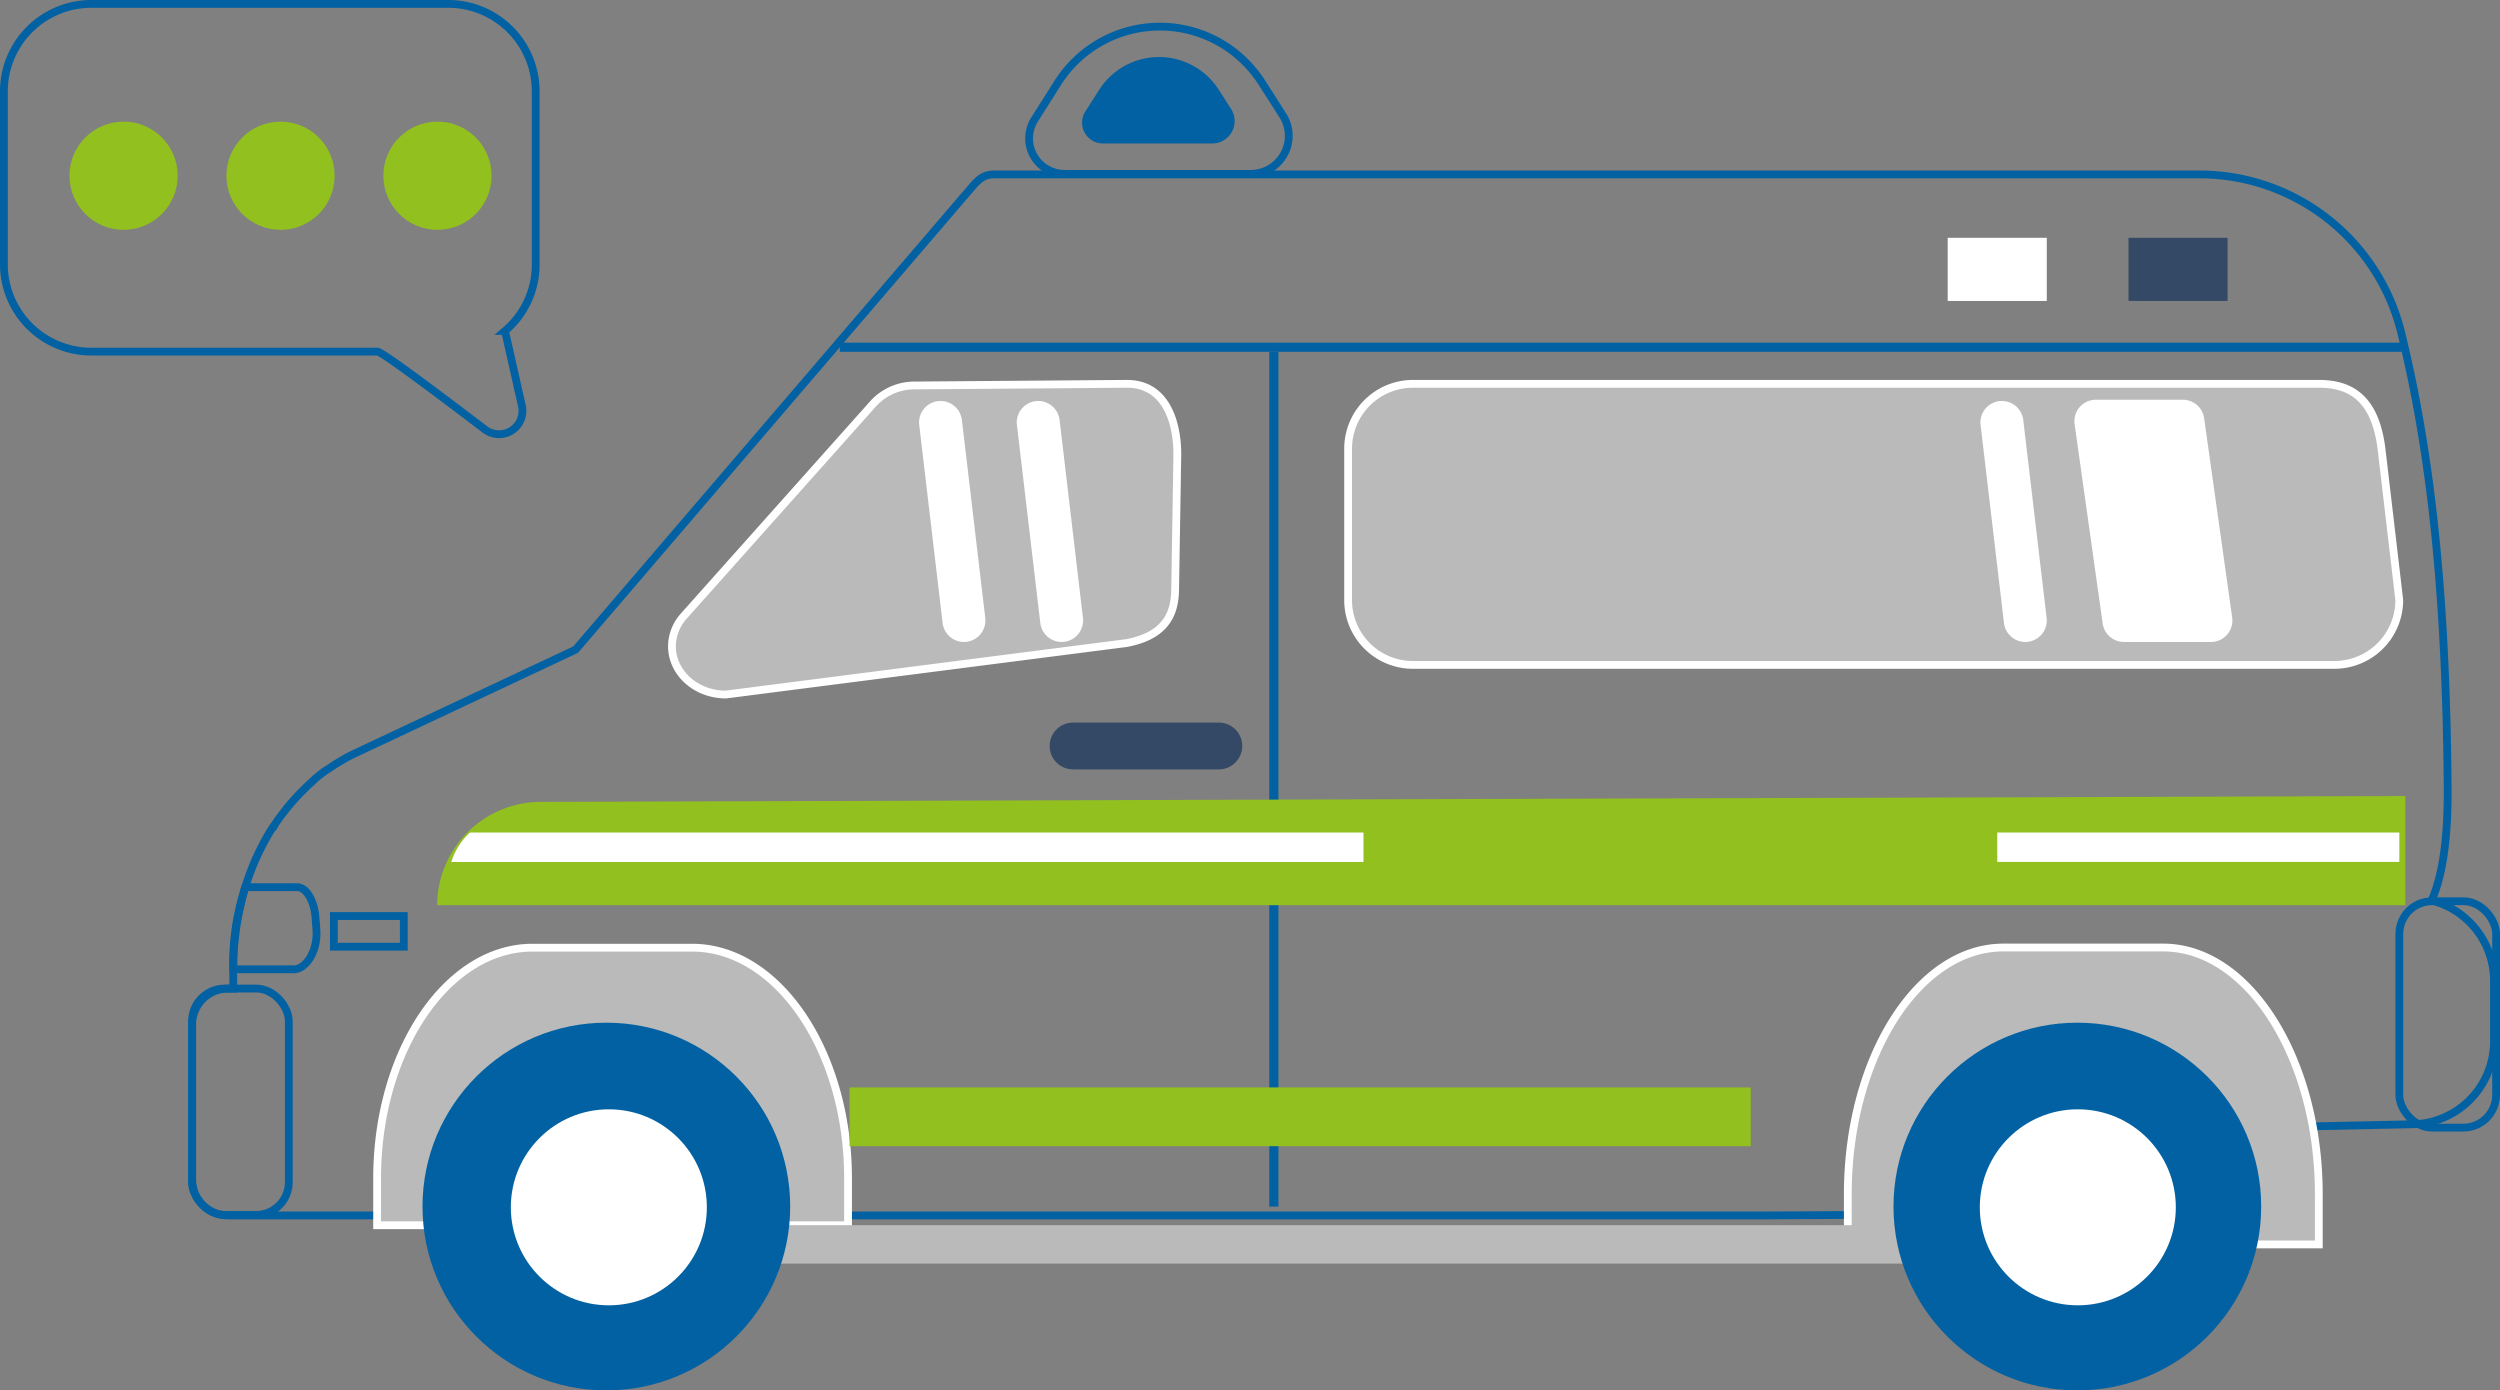 <svg id="_Layer_" data-name="&lt;Layer&gt;" xmlns="http://www.w3.org/2000/svg" viewBox="0 0 320.65 178.33"><rect x="0" y="0" width="320.65" height="178.33" fill="#808080" stroke="none"/><defs><style>.cls-1,.cls-2{fill:none;stroke:#0161a2;stroke-miterlimit:10}.cls-2{fill:#bababa;stroke:#fff}.cls-3{fill:#0161a2}.cls-4{fill:#344966}.cls-5{fill:#92c01f}.cls-6{fill:#fff}</style></defs><path class="cls-1" d="M2761.82 1063.7h.69v-2.57a35.62 35.62 0 011.06-8.64.56.56 0 000-.12c.05-.19.11-.38.16-.57.1-.37.19-.74.31-1.1 0-.11.07-.22.1-.32s.11-.32.16-.48c.17-.49.34-1 .53-1.45l.15-.4c.24-.58.49-1.16.76-1.72.05-.12.11-.24.17-.36.23-.45.46-.9.7-1.34l.24-.43c.31-.54.62-1.06 1-1.57a.83.83 0 01.08-.12c.31-.47.64-.93 1-1.37.1-.14.2-.27.31-.4.31-.4.64-.8 1-1.19l.19-.21c.39-.44.8-.86 1.22-1.27l.32-.32c.35-.32.69-.63 1-.93l.33-.28c.44-.37.9-.72 1.37-1l.28-.18c.39-.28.8-.53 1.21-.78l.41-.24c.5-.29 1-.56 1.54-.81l28.31-13.31 50.17-58.56c1.14-1.27 1.79-2.39 3.49-2.39h154.45a26.66 26.66 0 0126 20.13c3.76 15.29 5.83 33.3 6 59 0 6.34-.68 10.84-2.06 14a10.65 10.65 0 018 10.28v7.81a10.64 10.64 0 01-10.61 10.61l-68.94 1.45-1 10.17-12.19.07h-197.9a4.6 4.6 0 01-4.59-4.6v-19.84a4.6 4.6 0 014.58-4.65z" transform="translate(-2732.59 -936.9)"/><path class="cls-2" d="M3030 1096.51v-6.43c0-17.41-9-31.65-19.95-31.65h-20.51c-11 0-19.95 14.24-19.95 31.65v6.43H3030zm-188.64-2.46v-6c0-16.28-9-29.6-20-29.6h-20.46c-11 0-19.94 13.32-19.94 29.6v6h60.4zm42.23-98.59l-.28 17.19c-.07 3.36-1.56 5.84-6.23 6.73l-51.39 6.6c-4.09 0-7.28-3.15-6.88-6.8a5.91 5.91 0 011.48-3.26l24.32-27.27a7.16 7.16 0 015.12-2.31l27.41-.21c5.42 0 6.53 5.77 6.45 9.33z" transform="translate(-2732.59 -936.9)"/><path class="cls-3" transform="rotate(180 1574.29 512.985)" d="M2840.31 980.85h200.56v1.17h-200.56z"/><path class="cls-3" transform="rotate(90 1998.14 -797.91)" d="M2841.16 1036.26h109.65v1.17h-109.65z"/><path class="cls-4" d="M2870.22 1035.58h18.7a3 3 0 003-3 3 3 0 00-3-3h-18.7a3 3 0 00-3 3 3 3 0 003 3z" transform="translate(-2732.59 -936.9)"/><path class="cls-5" d="M2788.66 1053h252.44v-14l-239.29.75a13.31 13.31 0 00-13.15 13.2z" transform="translate(-2732.59 -936.9)"/><rect class="cls-1" x="2757.23" y="1063.7" width="12.41" height="29.04" rx="4.2" transform="rotate(180 1397.135 609.765)"/><rect class="cls-1" x="3040.33" y="1052.49" width="12.41" height="29.04" rx="4.2" transform="rotate(180 1680.24 598.56)"/><path class="cls-1" d="M2762.51 1061.22h7.78c1.51 0 3.1-2.3 2.88-5.13l-.12-1.56c-.16-2.12-1.2-3.84-2.33-3.84h-6.66a30.78 30.78 0 00-1.55 10.53z" transform="translate(-2732.59 -936.9)"/><path class="cls-5" transform="rotate(180 1533.055 611.69)" d="M2841.56 1076.37h115.59v7.54h-115.59z"/><path class="cls-2" d="M2913.82 1022.18H3032a8.32 8.32 0 008.32-8.32l-2.28-19.41c-.75-5.92-3.44-8.32-8-8.32h-116.22a8.32 8.32 0 00-8.32 8.32v19.41a8.31 8.31 0 008.32 8.32z" transform="translate(-2732.59 -936.9)"/><path class="cls-4" transform="rotate(180 1645.645 503)" d="M3005.58 967.4h12.71v8.1h-12.71z"/><path class="cls-6" transform="rotate(180 1622.46 503)" d="M2982.4 967.4h12.71v8.1h-12.71z"/><path class="cls-6" d="M2790.47 1047.46h117v-3.78h-114.6a8.65 8.65 0 00-2.4 3.78z" transform="translate(-2732.59 -936.9)"/><path class="cls-6" d="M296.24 106.78h11.5v3.77h-51.57v-3.77h40.07z"/><path class="cls-1" d="M2869.07 959.2H2893a4.88 4.88 0 004.11-7.52l-2.7-4.22a15.5 15.5 0 00-26.11 0l-3 4.74a4.55 4.55 0 003.77 7z" transform="translate(-2732.59 -936.9)"/><path class="cls-3" d="M2874.08 955.3h14a2.87 2.87 0 002.42-4.41l-1.59-2.48a9.1 9.1 0 00-15.33 0l-1.78 2.78a2.67 2.67 0 002.28 4.11z" transform="translate(-2732.59 -936.9)"/><path class="cls-1" transform="rotate(180 1413.595 587.91)" d="M2775.4 1054.4h8.97v3.93h-8.97z"/><path class="cls-6" d="M2992.35 1019.24a2.76 2.76 0 002.74-3.08l-3-25.41a2.76 2.76 0 00-2.74-2.42 2.75 2.75 0 00-2.73 3.08l3 25.4a2.76 2.76 0 002.73 2.43zm-123.6 0a2.76 2.76 0 002.74-3.08l-3-25.41a2.76 2.76 0 00-2.74-2.42 2.75 2.75 0 00-2.73 3.08l3 25.4a2.76 2.76 0 002.73 2.43zm-12.53 0a2.76 2.76 0 002.74-3.08l-3-25.41a2.76 2.76 0 00-2.74-2.42 2.75 2.75 0 00-2.73 3.08l3 25.4a2.76 2.76 0 002.73 2.43zm148.78 0h11.16a2.75 2.75 0 002.73-3.14l-3.6-25.56a2.75 2.75 0 00-2.72-2.37h-11.16a2.75 2.75 0 00-2.73 3.14l3.6 25.56a2.75 2.75 0 002.72 2.37z" transform="translate(-2732.59 -936.9)"/><path transform="rotate(-180 1529.785 628.06)" fill="#bababa" d="M2797.56 1094.05h197.04v4.93h-197.04z"/><circle class="cls-3" cx="266.44" cy="154.75" r="23.58"/><circle class="cls-3" cx="77.77" cy="154.75" r="23.58"/><circle class="cls-6" cx="78.09" cy="154.85" r="12.57"/><circle class="cls-6" cx="266.5" cy="154.85" r="12.57"/><path class="cls-1" d="M2801.3 970.84v-22.25a11.22 11.22 0 00-11.18-11.19h-45.85a11.22 11.22 0 00-11.18 11.19v22.25a11.21 11.21 0 0011.18 11.16H2781c.58 0 8 5.58 13.73 9.94a3 3 0 004.78-3.07l-2.15-9.52a11.17 11.17 0 003.94-8.51z" transform="translate(-2732.59 -936.9)"/><circle class="cls-5" cx="15.85" cy="22.54" r="6.94"/><circle class="cls-5" cx="35.98" cy="22.54" r="6.94"/><circle class="cls-5" cx="56.11" cy="22.54" r="6.94"/></svg>